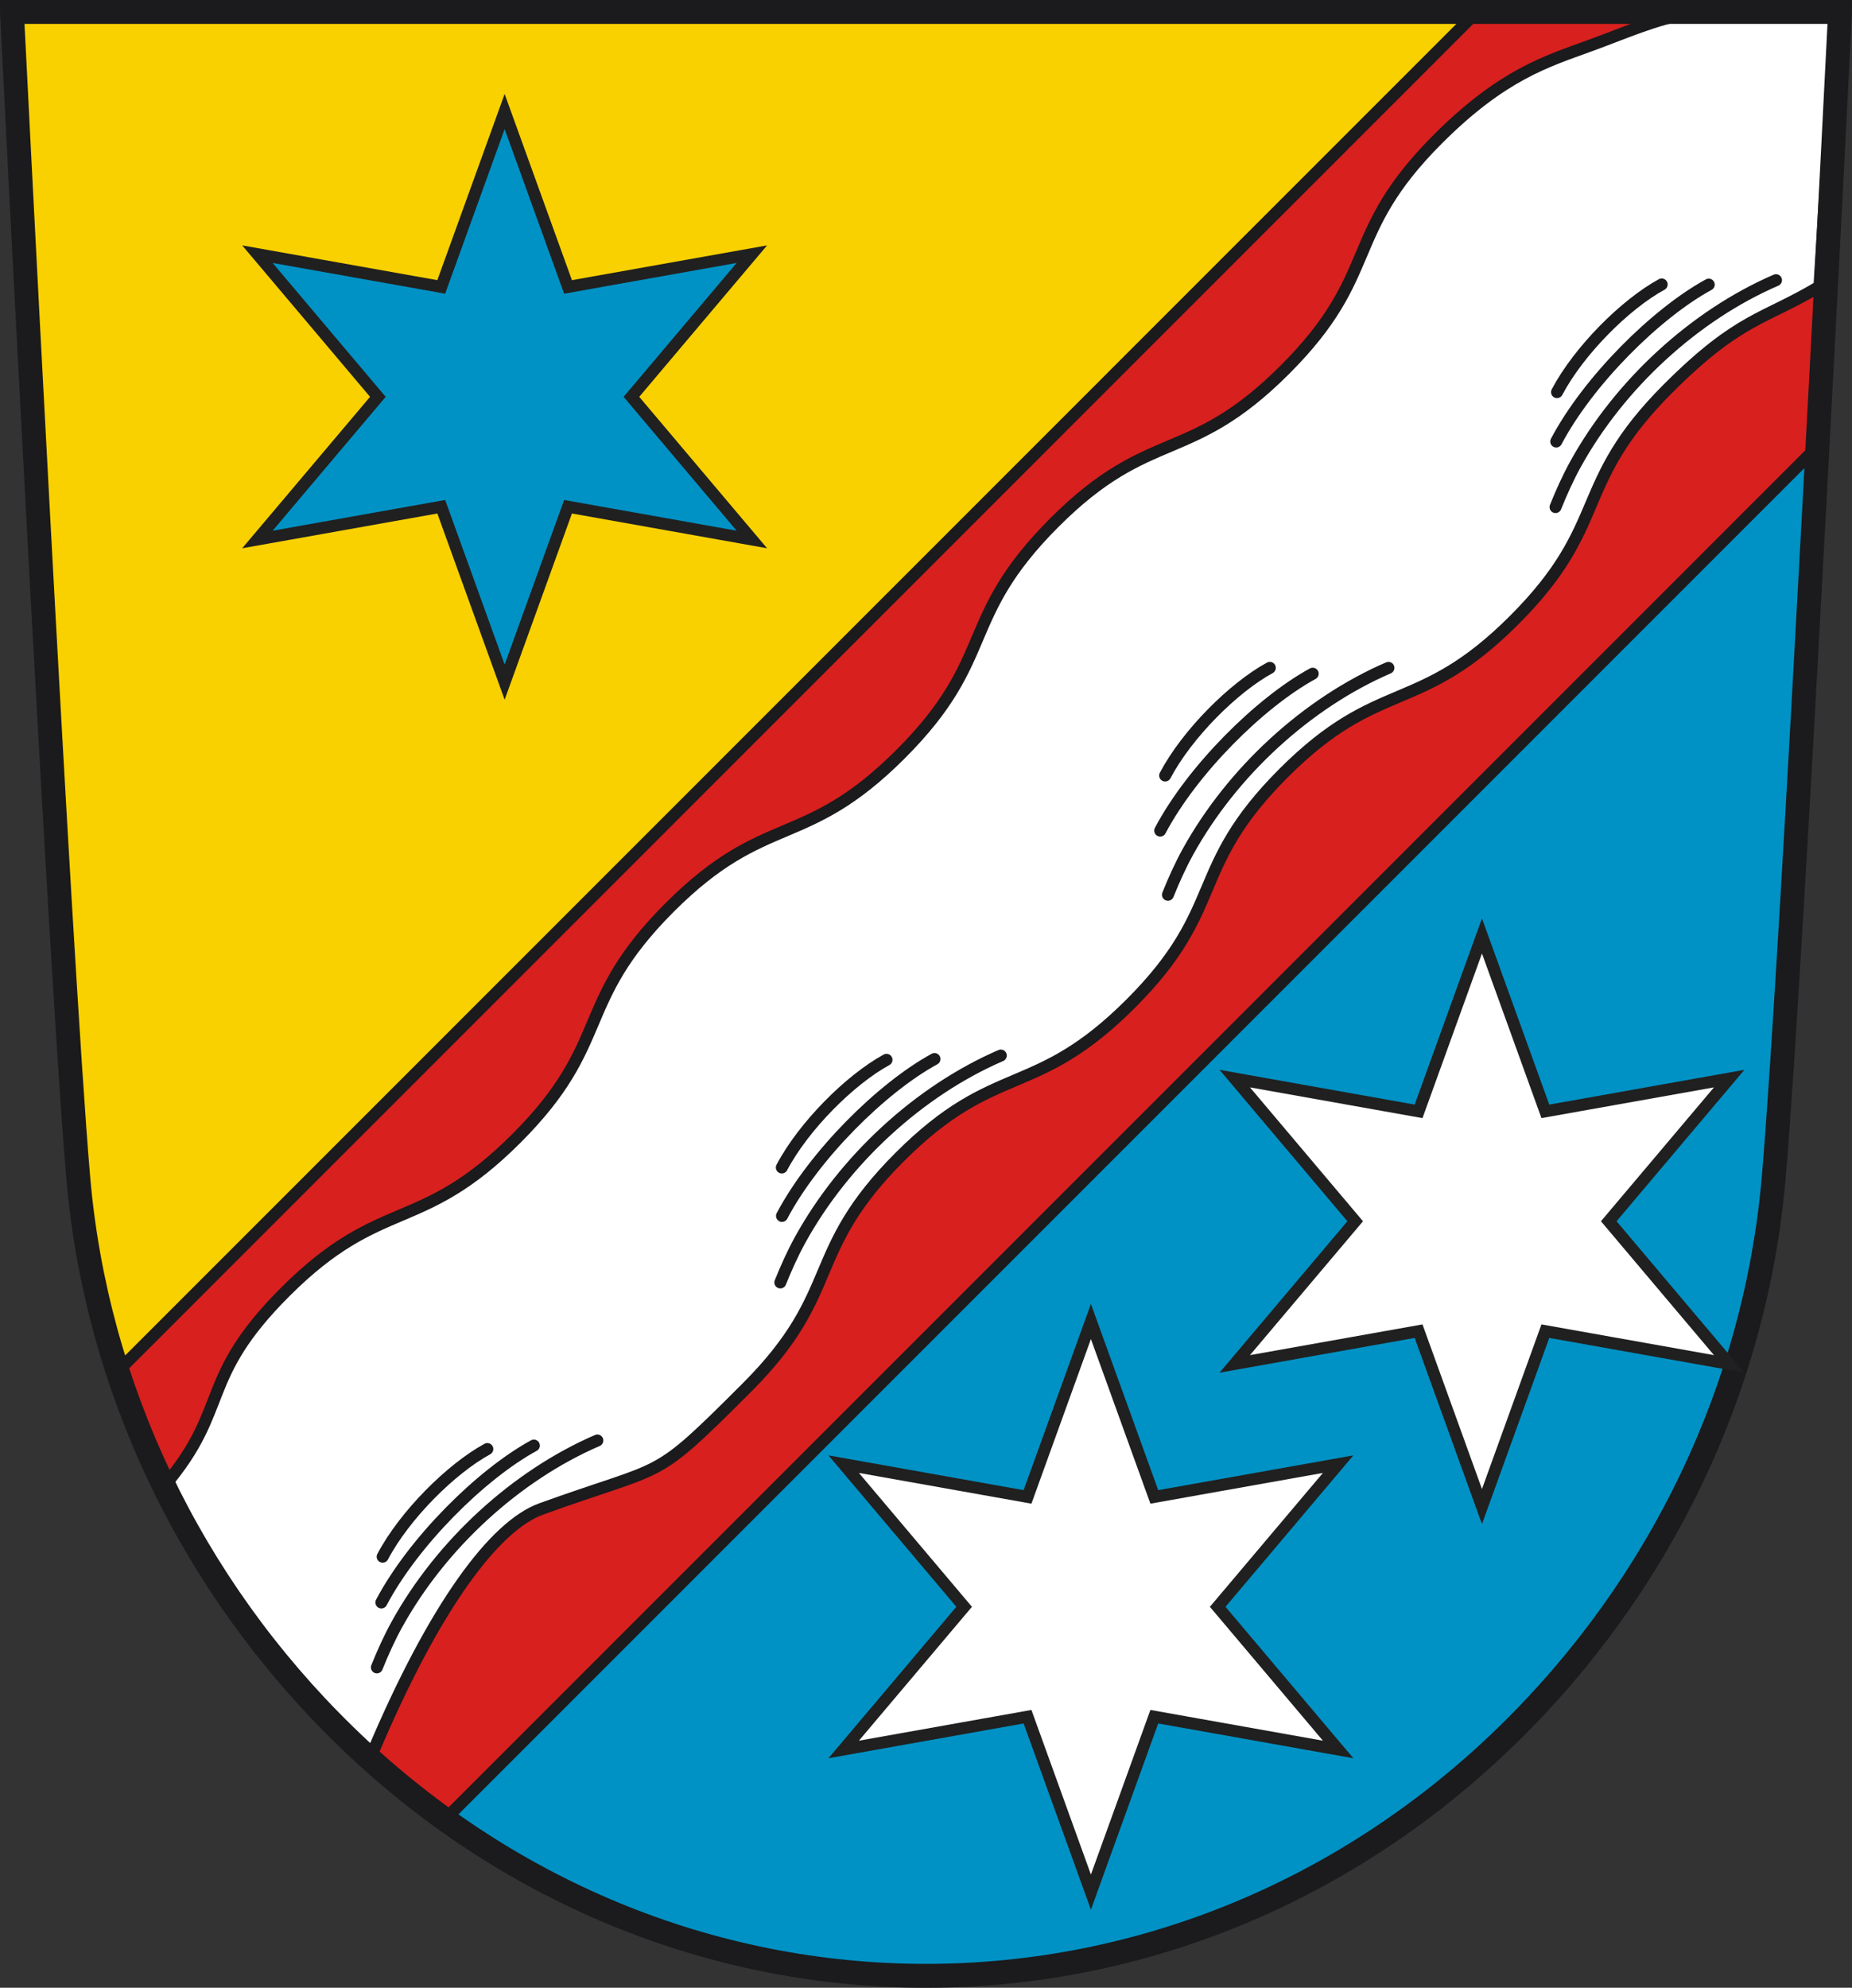 <?xml version="1.0" encoding="UTF-8" standalone="no"?>
<!-- Created with Inkscape (http://www.inkscape.org/) -->
<svg
   xmlns:svg="http://www.w3.org/2000/svg"
   xmlns="http://www.w3.org/2000/svg"
   version="1.0"
   width="2398.848"
   height="2574.138"
   id="svg3378">
  <rect width="100%" height="100%" fill="#333333" stroke="none"/>
  <defs
     id="defs3380">
    <clipPath
       id="clipPath223">
      <path
         d="M 404.161,505.122 L 404.161,338.712 L 559.342,338.712 L 559.342,505.122"
         id="path225" />
    </clipPath>
    <style
       type="text/css"
       id="style2837" />
    <clipPath
       id="clippath">
      <path
         d="M 360,4140 C 360,5929.403 1810.597,7380 3600,7380 C 5389.403,7380 6840,5929.403 6840,4140 L 6840,270 L 360,270 L 360,4140 z"
         id="path2835" />
    </clipPath>
    <clipPath
       id="clipPath3725">
      <path
         d="M 404.161,505.122 L 404.161,338.712 L 559.342,338.712 L 559.342,505.122"
         id="path3727" />
    </clipPath>
  </defs>
  <path
     d="M 8.445,4.622 C 8.445,4.622 69.716,1227.868 94.296,1513.837 C 104.886,1637.095 135.899,1757.243 185.226,1869.865 C 1510.731,3786.986 2274.846,1244.218 2376.355,4.622 L 8.445,4.622"
     id="path2501"
     style="fill:#f9d100;fill-opacity:1;fill-rule:nonzero;stroke:none" />
  <path
     d="M 446.339,2243.207 C 652.443,2444.144 919.85,2554.776 1199.337,2554.776 C 1478.809,2554.776 1746.262,2444.144 1952.336,2243.207 C 2151.526,2049.029 2274.068,1792.466 2297.395,1520.79 C 2321.99,1234.821 2383.308,11.575 2383.308,11.575 L 2234.086,11.575"
     id="path977"
     style="fill:#0092c5;fill-opacity:1;fill-rule:nonzero;stroke:none" />
  <path
     d="M 2383.308,11.575 L 1916.696,11.575 L 153.378,1774.971 C 210.829,1949.998 310.787,2111.058 446.339,2243.207 C 488.042,2283.858 532.391,2320.627 578.719,2353.746 L 2353.886,578.548 C 2370.314,270.845 2383.308,11.575 2383.308,11.575"
     id="path983"
     style="fill:#d8201f;fill-opacity:1;fill-rule:nonzero;stroke:none;stroke-width:1.25;stroke-miterlimit:6;stroke-dasharray:none" />
  <path
     d="M 2383.308,11.575 L 1916.696,11.575 L 153.378,1774.971 C 210.829,1949.998 310.787,2111.058 446.339,2243.207 C 488.042,2283.858 532.391,2320.627 578.719,2353.746 L 2353.886,578.548 C 2370.314,270.845 2383.308,11.575 2383.308,11.575 z"
     id="path985"
     style="fill:none;stroke:#1b1a1c;stroke-width:15.469;stroke-linecap:butt;stroke-linejoin:miter;stroke-miterlimit:6;stroke-dasharray:none;stroke-opacity:1" />
  <path
     d="M 2160.506,503.203 C 2035.73,627.948 2086.036,678.237 1961.322,802.967 C 1837.064,927.225 1786.774,876.951 1662.546,1001.178 C 1538.429,1125.265 1588.734,1175.555 1464.632,1299.641 C 1340.138,1424.119 1289.864,1373.829 1165.386,1498.307 C 1041.268,1622.456 1091.543,1672.731 967.441,1796.88 C 842.868,1921.421 866.676,1894.18 701.049,1954.053 C 640.991,1975.764 563.026,2078.9 482.045,2271.057 C 383.549,2197.944 265.183,2051.148 213.785,1923.15 C 298.154,1823.241 256.957,1785.522 369.209,1673.286 C 493.875,1548.619 544.165,1598.893 668.847,1474.243 C 793.247,1349.811 742.957,1299.521 867.373,1175.106 C 991.82,1050.69 1042.078,1100.965 1166.525,976.565 C 1291.223,851.82 1240.964,801.514 1365.694,676.754 C 1489.921,552.558 1540.211,602.863 1664.454,478.589 C 1788.571,354.503 1738.266,304.213 1862.368,180.142 C 1946.388,96.09 2003.978,79.398 2058.682,59.38 C 2104.034,42.959 2142.552,25.028 2189.173,16.91 C 2254.817,5.48 2378.714,11.628 2378.714,11.628 L 2356.646,371.012 C 2284.935,414.246 2253.183,410.51 2160.506,503.203 z"
     id="path217"
     style="fill:#ffffff;fill-opacity:1;stroke:#1b1a1c;stroke-width:15.469;stroke-linecap:butt;stroke-linejoin:miter;stroke-miterlimit:6;stroke-dasharray:none;stroke-opacity:1" />
  <path
     d="M 15.469,15.469 C 15.469,15.469 76.74,1238.714 101.32,1524.683 C 124.662,1796.359 247.22,2052.922 446.41,2247.1 C 652.514,2448.038 919.921,2558.67 1199.408,2558.67 C 1478.88,2558.67 1746.333,2448.038 1952.407,2247.1 C 2151.597,2052.922 2274.139,1796.359 2297.466,1524.683 C 2322.061,1238.714 2383.379,15.469 2383.379,15.469 L 15.469,15.469 z"
     id="path987"
     style="fill:none;stroke:#1b1a1c;stroke-width:30.937;stroke-linecap:butt;stroke-linejoin:miter;stroke-miterlimit:4;stroke-dasharray:none;stroke-opacity:1" />
  <path
     d="M 653.647,144.404 L 571.538,371.572 L 333.422,329.149 L 489.429,513.894 L 333.422,698.639 L 571.538,656.216 L 653.647,883.384 L 735.755,656.216 L 973.872,698.639 L 817.865,513.894 L 973.872,329.149 L 735.755,371.572 L 653.647,144.404 z"
     id="stern-2"
     style="fill:#0092c5;fill-opacity:1;fill-rule:evenodd;stroke:#202020;stroke-width:15.469;stroke-linecap:butt;stroke-linejoin:miter;stroke-miterlimit:6;stroke-dasharray:none" />
  <path
     d="M 1919.556,1212.027 L 1837.447,1439.195 L 1599.331,1396.772 L 1755.338,1581.517 L 1599.331,1766.263 L 1837.447,1723.84 L 1919.556,1951.008 L 2001.665,1723.84 L 2239.781,1766.263 L 2083.774,1581.517 L 2239.781,1396.772 L 2001.665,1439.195 L 1919.556,1212.027 z"
     id="path3655"
     style="fill:#ffffff;fill-opacity:1;fill-rule:evenodd;stroke:#202020;stroke-width:15.469;stroke-linecap:butt;stroke-linejoin:miter;stroke-miterlimit:8;stroke-dasharray:none" />
  <path
     d="M 1413.037,1711.313 L 1330.928,1938.482 L 1092.812,1896.059 L 1248.819,2080.804 L 1092.812,2265.549 L 1330.928,2223.126 L 1413.037,2450.294 L 1495.146,2223.126 L 1733.262,2265.549 L 1577.255,2080.804 L 1733.262,1896.059 L 1495.146,1938.482 L 1413.037,1711.313 z"
     id="path3657"
     style="fill:#ffffff;fill-opacity:1;fill-rule:evenodd;stroke:#202020;stroke-width:15.469;stroke-linecap:butt;stroke-linejoin:miter;stroke-miterlimit:8;stroke-dasharray:none" />
  <path
     d="M 1010.739,1660.759 C 1018.396,1641.745 1026.811,1623.015 1036.603,1605.235 C 1093.852,1501.542 1190.917,1412.434 1296.334,1366.907 M 1012.667,1511.9 C 1041.077,1458.084 1101.205,1398.115 1148.282,1372.441 M 1512.784,1158.73 C 1520.425,1139.716 1528.841,1120.97 1538.632,1103.19 C 1595.897,999.497 1692.946,910.389 1798.379,864.878 M 1509.163,1004.307 C 1537.558,950.491 1597.686,890.506 1644.779,864.847 M 2014.829,656.685 C 2022.486,637.671 2030.901,618.925 2040.693,601.145 C 2097.942,497.452 2194.991,408.344 2300.424,362.833 M 2016.756,507.81 C 2045.167,453.979 2105.295,394.009 2152.356,368.351"
     id="path227"
     style="fill:none;stroke:#1b1a1c;stroke-width:15.469;stroke-linecap:round;stroke-linejoin:miter;stroke-miterlimit:6;stroke-dasharray:none;stroke-opacity:1" />
  <path
     d="M 488.156,2159.26 C 495.812,2140.245 504.228,2121.516 514.02,2103.735 C 571.268,2000.042 668.333,1910.934 773.751,1865.407 M 495.631,2015.949 C 524.042,1962.133 584.17,1902.164 631.247,1876.49"
     id="path3753"
     style="fill:none;stroke:#1b1a1c;stroke-width:15.469;stroke-linecap:round;stroke-linejoin:miter;stroke-miterlimit:6;stroke-dasharray:none;stroke-opacity:1" />
  <g
     transform="matrix(2.774,0,0,2.774,374.825,411.24)"
     id="g3763">
    <path
       d="M 406.617,239.506 C 421.539,211.233 453.12,179.735 477.837,166.259"
       id="path3755"
       style="fill:none;stroke:#1b1a1c;stroke-width:5.576;stroke-linecap:round;stroke-linejoin:miter;stroke-miterlimit:6;stroke-dasharray:none;stroke-opacity:1" />
    <path
       d="M 230.012,419.383 C 244.934,391.109 276.515,359.612 301.232,346.135"
       id="path3757"
       style="fill:none;stroke:#1b1a1c;stroke-width:5.576;stroke-linecap:round;stroke-linejoin:miter;stroke-miterlimit:6;stroke-dasharray:none;stroke-opacity:1" />
    <path
       d="M 591.53,57.865 C 606.452,29.591 638.032,-1.906 662.75,-15.383"
       id="path3759"
       style="fill:none;stroke:#1b1a1c;stroke-width:5.576;stroke-linecap:round;stroke-linejoin:miter;stroke-miterlimit:6;stroke-dasharray:none;stroke-opacity:1" />
    <path
       d="M 42.946,599.834 C 57.868,571.56 89.448,540.063 114.166,526.587"
       id="path3761"
       style="fill:none;stroke:#1b1a1c;stroke-width:5.576;stroke-linecap:round;stroke-linejoin:miter;stroke-miterlimit:6;stroke-dasharray:none;stroke-opacity:1" />
  </g>
</svg>
